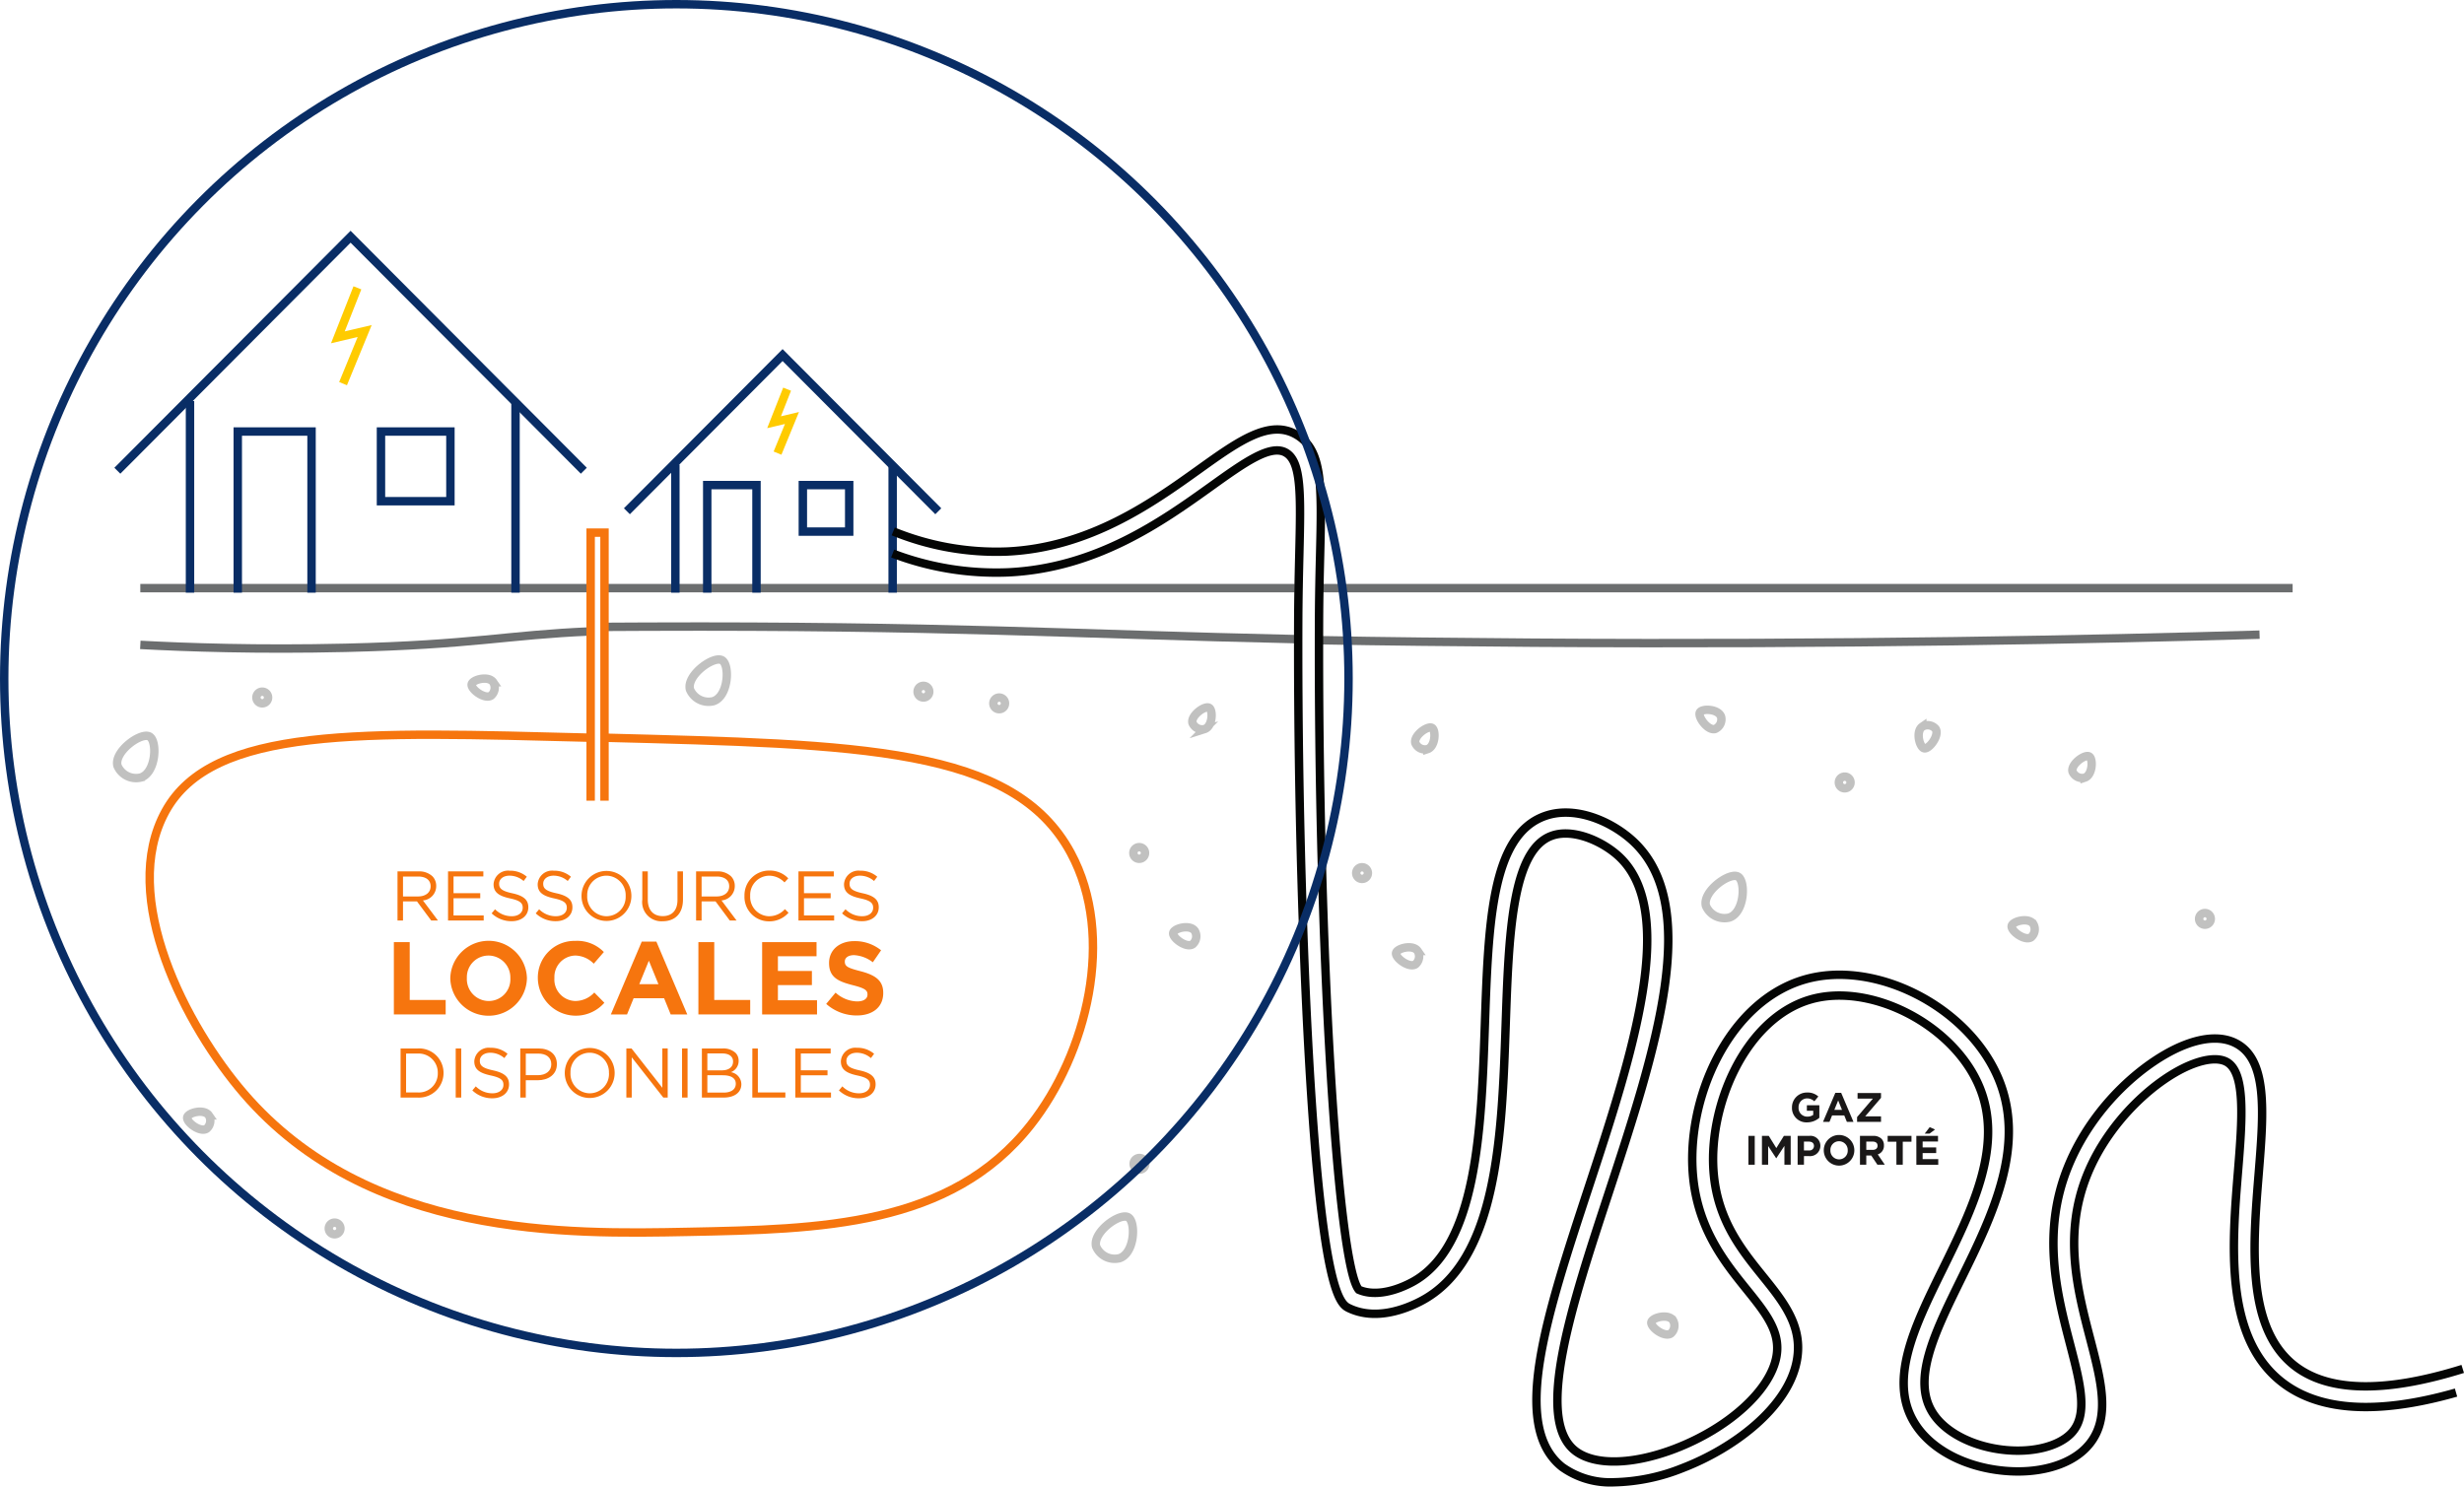 <?xml version="1.0" encoding="UTF-8"?>
<svg xmlns="http://www.w3.org/2000/svg" xmlns:xlink="http://www.w3.org/1999/xlink" id="Groupe_1036" data-name="Groupe 1036" width="403.122" height="243.253" viewBox="0 0 403.122 243.253">
  <defs>
    <clipPath id="clip-path">
      <rect id="Rectangle_593" data-name="Rectangle 593" width="403.122" height="243.253" fill="none"></rect>
    </clipPath>
  </defs>
  <g id="Groupe_1035" data-name="Groupe 1035" clip-path="url(#clip-path)">
    <path id="Tracé_3091" data-name="Tracé 3091" d="M65.034,142.59h3.439a3.145,3.145,0,0,1,2.274.8,2.227,2.227,0,0,1,.619,1.584V145a2.35,2.35,0,0,1-2.173,2.342l2.457,3.282H70.542l-2.32-3.122H65.933v3.122h-.9Zm3.359,4.1c1.2,0,2.057-.619,2.057-1.653v-.022c0-.988-.755-1.584-2.047-1.584h-2.47v3.26Z" fill="#f6750e"></path>
    <path id="Tracé_3092" data-name="Tracé 3092" d="M73.3,142.59h5.778v.826H74.2v2.744h4.37v.826H74.2V149.8h4.936v.826H73.3Z" fill="#f6750e"></path>
    <path id="Tracé_3093" data-name="Tracé 3093" d="M80.434,149.454l.559-.666a3.8,3.8,0,0,0,2.742,1.137c1.076,0,1.784-.574,1.784-1.366v-.022c0-.747-.4-1.171-2.081-1.528-1.84-.4-2.686-1-2.686-2.318v-.024a2.366,2.366,0,0,1,2.518-2.2c.037,0,.074.006.112.01a4.16,4.16,0,0,1,2.81.986l-.525.7a3.512,3.512,0,0,0-2.309-.873c-1.04,0-1.7.575-1.7,1.3v.022c0,.757.411,1.183,2.171,1.561,1.782.389,2.607,1.044,2.607,2.272v.023c0,1.377-1.144,2.273-2.733,2.273a4.671,4.671,0,0,1-3.267-1.286" fill="#f6750e"></path>
    <path id="Tracé_3094" data-name="Tracé 3094" d="M87.647,149.454l.56-.666a3.8,3.8,0,0,0,2.742,1.137c1.075,0,1.783-.574,1.783-1.366v-.022c0-.747-.4-1.171-2.08-1.528-1.84-.4-2.686-1-2.686-2.318v-.024a2.365,2.365,0,0,1,2.517-2.2c.038,0,.075.006.112.01a4.164,4.164,0,0,1,2.811.986l-.525.7a3.512,3.512,0,0,0-2.309-.873c-1.04,0-1.7.575-1.7,1.3v.022c0,.757.412,1.183,2.172,1.561,1.782.389,2.606,1.044,2.606,2.272v.023c0,1.377-1.143,2.273-2.732,2.273a4.673,4.673,0,0,1-3.268-1.286" fill="#f6750e"></path>
    <path id="Tracé_3095" data-name="Tracé 3095" d="M95.139,146.63v-.022a4.08,4.08,0,0,1,8.16-.024v.024a4.08,4.08,0,0,1-8.16.022m7.224,0v-.022a3.19,3.19,0,0,0-3.058-3.316l-.1,0a3.148,3.148,0,0,0-3.134,3.165c0,.043,0,.086,0,.129v.024a3.19,3.19,0,0,0,3.058,3.315l.1,0a3.151,3.151,0,0,0,3.135-3.166c0-.042,0-.085,0-.128" fill="#f6750e"></path>
    <path id="Tracé_3096" data-name="Tracé 3096" d="M105.081,147.26v-4.67h.9V147.2c0,1.733.914,2.709,2.446,2.709,1.474,0,2.411-.9,2.411-2.652V142.59h.9v4.6c0,2.342-1.337,3.558-3.337,3.558a3.141,3.141,0,0,1-3.339-2.929,3.082,3.082,0,0,1,.013-.56" fill="#f6750e"></path>
    <path id="Tracé_3097" data-name="Tracé 3097" d="M113.883,142.59h3.439a3.145,3.145,0,0,1,2.274.8,2.222,2.222,0,0,1,.618,1.584V145a2.349,2.349,0,0,1-2.172,2.342l2.457,3.282H119.39l-2.32-3.122h-2.285v3.122h-.9Zm3.36,4.1c1.2,0,2.056-.619,2.056-1.653v-.022c0-.988-.754-1.584-2.046-1.584h-2.468v3.26Z" fill="#f6750e"></path>
    <path id="Tracé_3098" data-name="Tracé 3098" d="M121.8,146.63v-.022a4.037,4.037,0,0,1,3.92-4.153c.042,0,.083,0,.124,0a4.157,4.157,0,0,1,3.12,1.273l-.618.666a3.47,3.47,0,0,0-2.513-1.1,3.142,3.142,0,0,0-3.1,3.184c0,.037,0,.073,0,.11v.024a3.166,3.166,0,0,0,3.007,3.314l.093,0a3.459,3.459,0,0,0,2.582-1.16l.594.586a4.153,4.153,0,0,1-3.2,1.412,4,4,0,0,1-4.013-3.987c0-.048,0-.1,0-.145" fill="#f6750e"></path>
    <path id="Tracé_3099" data-name="Tracé 3099" d="M130.633,142.59h5.783v.826h-4.88v2.744H135.9v.826h-4.365V149.8h4.936v.826h-5.84Z" fill="#f6750e"></path>
    <path id="Tracé_3100" data-name="Tracé 3100" d="M137.766,149.454l.56-.666a3.8,3.8,0,0,0,2.741,1.137c1.074,0,1.783-.574,1.783-1.366v-.022c0-.747-.4-1.171-2.08-1.528-1.84-.4-2.686-1-2.686-2.318v-.024a2.365,2.365,0,0,1,2.518-2.2c.037,0,.074.006.112.01a4.161,4.161,0,0,1,2.81.986l-.525.7a3.512,3.512,0,0,0-2.309-.873c-1.04,0-1.7.575-1.7,1.3v.022c0,.757.412,1.183,2.172,1.561,1.782.389,2.606,1.044,2.606,2.272v.023c0,1.377-1.143,2.273-2.732,2.273a4.675,4.675,0,0,1-3.268-1.286" fill="#f6750e"></path>
    <path id="Tracé_3101" data-name="Tracé 3101" d="M64.438,154.164h2.595v9.465h5.882v2.366H64.438Z" fill="#f6750e"></path>
    <path id="Tracé_3102" data-name="Tracé 3102" d="M73.67,160.113v-.034a6.271,6.271,0,0,1,12.538-.034v.034a6.271,6.271,0,0,1-12.538.034m9.825,0v-.034a3.59,3.59,0,0,0-3.46-3.716l-.113,0a3.533,3.533,0,0,0-3.541,3.525q0,.079,0,.159v.034a3.591,3.591,0,0,0,3.459,3.717l.113,0a3.534,3.534,0,0,0,3.546-3.522c0-.054,0-.109,0-.163" fill="#f6750e"></path>
    <path id="Tracé_3103" data-name="Tracé 3103" d="M87.993,160.113v-.034a6,6,0,0,1,5.878-6.119c.091,0,.181,0,.272,0a6.076,6.076,0,0,1,4.651,1.825l-1.652,1.91a4.344,4.344,0,0,0-3.016-1.335,3.5,3.5,0,0,0-3.424,3.574c0,.037,0,.073,0,.11v.034A3.509,3.509,0,0,0,94,163.793l.128.005a4.248,4.248,0,0,0,3.1-1.387l1.652,1.674a6.216,6.216,0,0,1-10.887-3.972" fill="#f6750e"></path>
    <path id="Tracé_3104" data-name="Tracé 3104" d="M104.993,154.08h2.393L112.442,166h-2.713l-1.079-2.654h-4.988L102.585,166H99.938Zm2.731,6.964-1.567-3.837-1.567,3.837Z" fill="#f6750e"></path>
    <path id="Tracé_3105" data-name="Tracé 3105" d="M114.26,154.164h2.595v9.465h5.882v2.366H114.26Z" fill="#f6750e"></path>
    <path id="Tracé_3106" data-name="Tracé 3106" d="M124.69,154.164h8.9v2.316h-6.32v2.4h5.561v2.314H127.27v2.485h6.4v2.316h-8.982Z" fill="#f6750e"></path>
    <path id="Tracé_3107" data-name="Tracé 3107" d="M135.171,164.272l1.532-1.843a5.408,5.408,0,0,0,3.522,1.437c1.062,0,1.7-.423,1.7-1.116v-.034c0-.659-.4-1-2.376-1.5-2.375-.608-3.91-1.267-3.91-3.617v-.034c0-2.146,1.719-3.566,4.129-3.566a6.814,6.814,0,0,1,4.381,1.5L142.8,157.46a5.521,5.521,0,0,0-3.067-1.166c-.994,0-1.517.457-1.517,1.031v.034c0,.778.506,1.031,2.545,1.556,2.393.625,3.74,1.487,3.74,3.549v.034c0,2.349-1.787,3.668-4.331,3.668a7.5,7.5,0,0,1-5-1.893" fill="#f6750e"></path>
    <path id="Tracé_3108" data-name="Tracé 3108" d="M65.537,171.564h2.777a4,4,0,0,1,4.243,3.741c.006.085.008.169.008.254v.022a4.013,4.013,0,0,1-4,4.025c-.083,0-.167,0-.25-.007H65.537Zm.9.838v6.359h1.873a3.1,3.1,0,0,0,3.308-2.877c.007-.093.009-.186.007-.279v-.024a3.119,3.119,0,0,0-3.054-3.184c-.087,0-.174,0-.259,0Z" fill="#f6750e"></path>
    <rect id="Rectangle_588" data-name="Rectangle 588" width="0.902" height="8.034" transform="translate(74.557 171.565)" fill="#f6750e"></rect>
    <path id="Tracé_3109" data-name="Tracé 3109" d="M77.279,178.43l.56-.666A3.8,3.8,0,0,0,80.58,178.9c1.075,0,1.784-.574,1.784-1.366v-.023c0-.746-.4-1.17-2.08-1.527-1.841-.4-2.687-1-2.687-2.318v-.024a2.367,2.367,0,0,1,2.52-2.2l.11.01a4.16,4.16,0,0,1,2.81.987l-.525.7a3.512,3.512,0,0,0-2.309-.873c-1.04,0-1.7.575-1.7,1.3v.023c0,.758.411,1.183,2.171,1.561,1.782.39,2.607,1.044,2.607,2.271v.024c0,1.377-1.144,2.272-2.733,2.272a4.664,4.664,0,0,1-3.267-1.286" fill="#f6750e"></path>
    <path id="Tracé_3110" data-name="Tracé 3110" d="M85.12,171.565h2.995c1.806,0,2.994.964,2.994,2.548v.023c0,1.734-1.44,2.629-3.143,2.629H86.024V179.6h-.9ZM88,175.938c1.325,0,2.193-.711,2.193-1.768v-.023c0-1.148-.856-1.744-2.148-1.744H86.023v3.535Z" fill="#f6750e"></path>
    <path id="Tracé_3111" data-name="Tracé 3111" d="M92.4,175.6v-.023a4.08,4.08,0,0,1,8.16-.023v.023a4.08,4.08,0,1,1-8.16.023m7.225,0v-.023a3.19,3.19,0,0,0-3.059-3.315l-.1,0a3.148,3.148,0,0,0-3.133,3.166c0,.042,0,.085,0,.128v.023A3.19,3.19,0,0,0,96.4,178.9l.1,0a3.151,3.151,0,0,0,3.136-3.165q0-.064,0-.129" fill="#f6750e"></path>
    <path id="Tracé_3112" data-name="Tracé 3112" d="M102.476,171.565h.845L108.36,178v-6.439h.88V179.6h-.72l-5.165-6.589V179.6h-.88Z" fill="#f6750e"></path>
    <rect id="Rectangle_589" data-name="Rectangle 589" width="0.902" height="8.034" transform="translate(111.587 171.565)" fill="#f6750e"></rect>
    <path id="Tracé_3113" data-name="Tracé 3113" d="M114.832,171.565h3.406a2.929,2.929,0,0,1,2.092.711,1.784,1.784,0,0,1,.514,1.285v.024a1.94,1.94,0,0,1-1.268,1.86,2.02,2.02,0,0,1,1.714,1.939v.023c0,1.377-1.155,2.192-2.9,2.192h-3.555Zm5.1,2.123c0-.792-.629-1.308-1.772-1.308h-2.433v2.766h2.365c1.086,0,1.84-.493,1.84-1.434Zm-1.679,2.261h-2.526v2.836h2.685c1.212,0,1.966-.54,1.966-1.435v-.023c0-.872-.732-1.377-2.127-1.377" fill="#f6750e"></path>
    <path id="Tracé_3114" data-name="Tracé 3114" d="M123.088,171.565h.9v7.2h4.5v.837h-5.406Z" fill="#f6750e"></path>
    <path id="Tracé_3115" data-name="Tracé 3115" d="M130.118,171.565H135.9v.826h-4.88v2.743h4.365v.826h-4.365v2.812h4.936v.826h-5.84Z" fill="#f6750e"></path>
    <path id="Tracé_3116" data-name="Tracé 3116" d="M137.251,178.43l.56-.666a3.8,3.8,0,0,0,2.742,1.137c1.074,0,1.783-.574,1.783-1.366v-.023c0-.746-.4-1.17-2.08-1.527-1.84-.4-2.686-1-2.686-2.318v-.024a2.366,2.366,0,0,1,2.519-2.2l.11.01a4.165,4.165,0,0,1,2.811.987l-.525.7a3.512,3.512,0,0,0-2.309-.873c-1.04,0-1.7.575-1.7,1.3v.023c0,.758.412,1.183,2.172,1.561,1.782.39,2.606,1.044,2.606,2.271v.024c0,1.377-1.143,2.272-2.732,2.272a4.667,4.667,0,0,1-3.268-1.286" fill="#f6750e"></path>
    <path id="Tracé_3117" data-name="Tracé 3117" d="M293.174,181.232v-.014a2.419,2.419,0,0,1,2.395-2.442c.024,0,.047,0,.071,0a2.575,2.575,0,0,1,1.848.648l-.652.789a1.726,1.726,0,0,0-1.23-.479,1.416,1.416,0,0,0-1.351,1.471v.013a1.412,1.412,0,0,0,1.323,1.5c.034,0,.067,0,.1,0a1.642,1.642,0,0,0,.975-.284v-.674h-1.042v-.9h2.043v2.05a3.041,3.041,0,0,1-2.009.748,2.359,2.359,0,0,1-2.472-2.24c0-.062,0-.125,0-.187" fill="#1a1818"></path>
    <path id="Tracé_3118" data-name="Tracé 3118" d="M300.269,178.825h.954l2.016,4.755h-1.081l-.431-1.059h-1.989l-.43,1.059h-1.056Zm1.089,2.779-.625-1.531-.625,1.531Z" fill="#1a1818"></path>
    <path id="Tracé_3119" data-name="Tracé 3119" d="M303.827,182.791l2.587-3.022h-2.507v-.913h3.837v.789l-2.587,3.023h2.587v.911h-3.918Z" fill="#1a1818"></path>
    <rect id="Rectangle_590" data-name="Rectangle 590" width="1.035" height="4.722" transform="translate(286.049 185.868)" fill="#1a1818"></rect>
    <path id="Tracé_3120" data-name="Tracé 3120" d="M288.263,185.867h1.116l1.236,2,1.236-2h1.115v4.722h-1.027v-3.083l-1.324,2.018h-.027l-1.311-2v3.063h-1.014Z" fill="#1a1818"></path>
    <path id="Tracé_3121" data-name="Tracé 3121" d="M294.1,185.867h1.922a1.614,1.614,0,0,1,1.789,1.417,1.539,1.539,0,0,1,.01.215v.013a1.682,1.682,0,0,1-1.691,1.674,1.606,1.606,0,0,1-.209-.014h-.785v1.417H294.1Zm1.855,2.381a.729.729,0,0,0,.814-.634.551.551,0,0,0,.005-.081v-.014c0-.464-.323-.714-.84-.714h-.8v1.443Z" fill="#1a1818"></path>
    <path id="Tracé_3122" data-name="Tracé 3122" d="M298.379,188.242v-.014a2.5,2.5,0,1,1,5-.013v.013a2.5,2.5,0,0,1-5,.014m3.919,0v-.014a1.433,1.433,0,0,0-1.381-1.483h-.044a1.409,1.409,0,0,0-1.411,1.407c0,.021,0,.043,0,.064v.013a1.431,1.431,0,0,0,1.377,1.483h.047A1.41,1.41,0,0,0,302.3,188.3c0-.021,0-.042,0-.063" fill="#1a1818"></path>
    <path id="Tracé_3123" data-name="Tracé 3123" d="M304.3,185.867h2.15a1.87,1.87,0,0,1,1.371.478,1.48,1.48,0,0,1,.4,1.079v.014a1.464,1.464,0,0,1-1.008,1.463l1.149,1.687h-1.21l-1.008-1.511h-.812v1.511H304.3Zm2.084,2.293c.5,0,.793-.27.793-.668v-.013c0-.445-.31-.675-.814-.675h-1.029v1.356Z" fill="#1a1818"></path>
    <path id="Tracé_3124" data-name="Tracé 3124" d="M310.259,186.825h-1.431v-.958h3.9v.958H311.3v3.764h-1.038Z" fill="#1a1818"></path>
    <path id="Tracé_3125" data-name="Tracé 3125" d="M313.521,185.871h3.547v.924h-2.515v.958h2.218v.925h-2.218v.991h2.554v.924h-3.581Zm2.185-1.43.879.384-.914.675h-.779Z" fill="#1a1818"></path>
    <path id="Tracé_3126" data-name="Tracé 3126" d="M216.361,104.767c9.338.174,22.19.315,34.614.4,50.947.342,92.366-.545,118.7-1.313" fill="none" stroke="#6c6e6f" stroke-miterlimit="10" stroke-width="1.377"></path>
    <path id="Tracé_3127" data-name="Tracé 3127" d="M99,102.576q3.243-.022,6.708-.034c48.845-.183,68.429,1.2,106.893,2.055" fill="none" stroke="#6c6e6f" stroke-miterlimit="10" stroke-width="1.377"></path>
    <path id="Tracé_3128" data-name="Tracé 3128" d="M22.955,105.526c7.525.4,19.221.816,33.544.479,20.955-.494,26.46-2.113,40.134-2.686" fill="none" stroke="#6c6e6f" stroke-miterlimit="10" stroke-width="1.377"></path>
    <line id="Ligne_109" data-name="Ligne 109" x2="159.485" transform="translate(215.6 96.24)" fill="none" stroke="#6c6e6f" stroke-miterlimit="10" stroke-width="1.377"></line>
    <line id="Ligne_110" data-name="Ligne 110" x2="112.843" transform="translate(98.996 96.24)" fill="none" stroke="#6c6e6f" stroke-miterlimit="10" stroke-width="1.377"></line>
    <line id="Ligne_111" data-name="Ligne 111" x2="73.679" transform="translate(22.955 96.24)" fill="none" stroke="#6c6e6f" stroke-miterlimit="10" stroke-width="1.377"></line>
    <path id="Tracé_3129" data-name="Tracé 3129" d="M98.755,120.711c42.123,1.088,67.056,1.515,76.421,18.839,7.439,13.761,2.592,32.9-6.544,44.511-13.106,16.656-34.461,17.083-56,17.512-19.671.393-52.338,1.047-72.716-22.62-9.414-10.931-20.585-32.137-12.831-46.211,7.7-13.971,32.181-12.982,69.4-12.031" fill="none" stroke="#f6750e" stroke-miterlimit="10" stroke-width="1.377"></path>
    <path id="Tracé_3130" data-name="Tracé 3130" d="M96.634,131.019V87.158H98.9v43.861" fill="none" stroke="#f6750e" stroke-miterlimit="10" stroke-width="1.377"></path>
    <line id="Ligne_112" data-name="Ligne 112" y2="20.928" transform="translate(146.042 76.049)" fill="none" stroke="#092d65" stroke-miterlimit="10" stroke-width="1.377"></line>
    <line id="Ligne_113" data-name="Ligne 113" y2="31.352" transform="translate(84.34 65.626)" fill="none" stroke="#092d65" stroke-miterlimit="10" stroke-width="1.377"></line>
    <line id="Ligne_114" data-name="Ligne 114" y1="31.352" transform="translate(31.086 65.625)" fill="none" stroke="#092d65" stroke-miterlimit="10" stroke-width="1.377"></line>
    <path id="Tracé_3131" data-name="Tracé 3131" d="M19.2,77.027l38.158-38.29,38.158,38.29" fill="none" stroke="#092d65" stroke-miterlimit="10" stroke-width="1.377"></path>
    <path id="Tracé_3132" data-name="Tracé 3132" d="M38.9,96.977V70.614h12.07V96.977" fill="none" stroke="#092d65" stroke-miterlimit="10" stroke-width="1.377"></path>
    <rect id="Rectangle_591" data-name="Rectangle 591" width="11.361" height="11.4" transform="translate(62.329 70.614)" fill="none" stroke="#092d65" stroke-miterlimit="10" stroke-width="1.377"></rect>
    <path id="Tracé_3133" data-name="Tracé 3133" d="M58.471,47.1l-3.194,8.1,4.386-1.031-3.536,8.608" fill="none" stroke="#ffcb00" stroke-miterlimit="10" stroke-width="1.377"></path>
    <line id="Ligne_115" data-name="Ligne 115" y1="20.928" transform="translate(110.493 76.049)" fill="none" stroke="#092d65" stroke-miterlimit="10" stroke-width="1.377"></line>
    <path id="Tracé_3134" data-name="Tracé 3134" d="M102.563,83.659,128.035,58.1l25.473,25.56" fill="none" stroke="#092d65" stroke-miterlimit="10" stroke-width="1.377"></path>
    <path id="Tracé_3135" data-name="Tracé 3135" d="M115.707,96.977v-17.6h8.058v17.6" fill="none" stroke="#092d65" stroke-miterlimit="10" stroke-width="1.377"></path>
    <rect id="Rectangle_592" data-name="Rectangle 592" width="7.583" height="7.61" transform="translate(131.35 79.378)" fill="none" stroke="#092d65" stroke-miterlimit="10" stroke-width="1.377"></rect>
    <path id="Tracé_3136" data-name="Tracé 3136" d="M128.773,63.682l-2.132,5.406,2.928-.688-2.361,5.746" fill="none" stroke="#ffcb00" stroke-miterlimit="10" stroke-width="1.377"></path>
    <path id="Tracé_3137" data-name="Tracé 3137" d="M146.042,90.575a47.5,47.5,0,0,0,18.817,3.086c14.549-.66,25.347-8.394,33.232-14.04,5.473-3.918,9.8-7.023,12.311-5.534,2.535,1.5,2.407,6.869,2.173,16.621-.076,3.17-.162,6.763-.177,10.911-.091,23.723.563,50.4,1.749,71.349,2.211,39.056,5.175,40.448,6.6,41.119,4.334,2.036,9.2.142,11.709-1.169,12.55-6.545,13.255-27.054,13.878-45.151.506-14.689.982-28.563,7.472-30.983,3.3-1.239,7.914.629,10.765,3.1,10.29,8.936,2.328,33.15-4.7,54.515-6.864,20.879-12.794,38.911-4.315,45.644a13.553,13.553,0,0,0,8.527,2.506,31.687,31.687,0,0,0,11.136-2.3c8.368-3.2,17.42-9.93,18.779-17.747.962-5.532-2.232-9.494-5.612-13.688s-7.2-8.929-7.977-16.362c-1.169-11.165,5.026-25.778,15.785-28.9,9.693-2.812,23.031,3.921,27.453,13.845,4.315,9.682-.833,20.154-5.812,30.281-4.707,9.581-9.157,18.629-4.236,25.739,2.734,3.951,8.051,6.661,14.225,7.248,5.5.528,10.478-.815,13.3-3.588,4.4-4.316,2.752-10.642.848-17.97-2.093-8.047-4.463-17.169-.464-26.971,3.607-8.834,11.362-15.738,17.163-17.99,2.282-.887,4.229-1.049,5.476-.455,3.337,1.591,2.685,9.6,1.994,18.089-.963,11.836-2.161,26.567,6.714,34.01,6.112,5.125,15.848,5.825,28.965,2.087" fill="none" stroke="#040504" stroke-miterlimit="10" stroke-width="1.377"></path>
    <path id="Tracé_3138" data-name="Tracé 3138" d="M146.137,86.957a44.6,44.6,0,0,0,18.569,3.294c13.543-.615,23.871-8.01,31.411-13.408,6.477-4.64,11.593-8.3,16.009-5.7,4.259,2.514,4.123,8.24,3.851,19.644-.079,3.153-.163,6.728-.178,10.841-.2,52.334,2.957,105.284,6.508,109.42,2.192.963,5.308.544,8.58-1.161,10.787-5.626,11.457-25.077,12.047-42.239.569-16.552,1.061-30.849,9.686-34.066,4.773-1.784,10.561.585,14.176,3.723C278.8,147.729,270.819,172,263.1,195.469c-5.926,18.016-12.05,36.646-5.436,41.9,3.119,2.477,9.38,2.36,16.341-.3,8.834-3.38,15.677-9.608,16.64-15.145.7-4.006-1.777-7.073-4.907-10.957-3.49-4.327-7.831-9.714-8.715-18.149-1.337-12.772,5.667-28.893,18.227-32.534,11.346-3.287,26.364,4.207,31.5,15.732,4.966,11.146-.788,22.855-5.865,33.184-4.436,9.028-8.27,16.824-4.492,22.282,2.134,3.089,6.639,5.31,11.751,5.8,4.445.426,8.518-.583,10.6-2.632,2.987-2.932,1.641-8.111-.063-14.668-2.116-8.141-4.75-18.271-.318-29.126,4.152-10.179,12.8-17.442,19.079-19.879,3.21-1.248,6.033-1.371,8.163-.354,5.458,2.6,4.747,11.335,3.926,21.448-.945,11.626-2.018,24.8,5.5,31.113,5.492,4.6,14.871,4.88,27.883.818" fill="none" stroke="#040504" stroke-miterlimit="10" stroke-width="1.377"></path>
    <path id="Tracé_3139" data-name="Tracé 3139" d="M112.883,112.825c-.615-2.337,3.871-5.582,5.246-4.785,1.307.757,1.072,5.91-1.431,6.7A3.3,3.3,0,0,1,112.883,112.825Z" fill="none" stroke="#c1c1c0" stroke-miterlimit="10" stroke-width="1.377"></path>
    <path id="Tracé_3140" data-name="Tracé 3140" d="M19.222,125.312c-.616-2.336,3.868-5.581,5.243-4.785,1.309.759,1.074,5.91-1.43,6.7A3.3,3.3,0,0,1,19.222,125.312Z" fill="none" stroke="#c1c1c0" stroke-miterlimit="10" stroke-width="1.377"></path>
    <path id="Tracé_3141" data-name="Tracé 3141" d="M179.333,203.974c-.616-2.337,3.868-5.582,5.245-4.785,1.307.759,1.072,5.91-1.432,6.7A3.3,3.3,0,0,1,179.333,203.974Z" fill="none" stroke="#c1c1c0" stroke-miterlimit="10" stroke-width="1.377"></path>
    <path id="Tracé_3142" data-name="Tracé 3142" d="M279.1,148.231c-.616-2.337,3.868-5.582,5.245-4.785,1.307.759,1.072,5.91-1.432,6.7A3.3,3.3,0,0,1,279.1,148.231Z" fill="none" stroke="#c1c1c0" stroke-miterlimit="10" stroke-width="1.377"></path>
    <path id="Tracé_3143" data-name="Tracé 3143" d="M195.1,118.306c-.318-1.211,2.008-2.9,2.721-2.483.678.394.557,3.067-.743,3.476A1.712,1.712,0,0,1,195.1,118.306Z" fill="none" stroke="#c1c1c0" stroke-miterlimit="10" stroke-width="1.377"></path>
    <path id="Tracé_3144" data-name="Tracé 3144" d="M339.079,126.267c-.318-1.211,2.008-2.9,2.721-2.483.678.394.557,3.067-.743,3.476A1.712,1.712,0,0,1,339.079,126.267Z" fill="none" stroke="#c1c1c0" stroke-miterlimit="10" stroke-width="1.377"></path>
    <path id="Tracé_3145" data-name="Tracé 3145" d="M80.337,113.832c-1.061.662-3.35-1.071-3.166-1.878.174-.767,2.756-1.437,3.526-.313A1.722,1.722,0,0,1,80.337,113.832Z" fill="none" stroke="#c1c1c0" stroke-miterlimit="10" stroke-width="1.377"></path>
    <path id="Tracé_3146" data-name="Tracé 3146" d="M33.8,184.7c-1.061.663-3.349-1.071-3.166-1.877.175-.766,2.757-1.438,3.529-.313A1.725,1.725,0,0,1,33.8,184.7Z" fill="none" stroke="#c1c1c0" stroke-miterlimit="10" stroke-width="1.377"></path>
    <path id="Tracé_3147" data-name="Tracé 3147" d="M195.113,154.519c-1.06.663-3.349-1.071-3.166-1.877.175-.766,2.756-1.438,3.527-.313A1.721,1.721,0,0,1,195.113,154.519Z" fill="none" stroke="#c1c1c0" stroke-miterlimit="10" stroke-width="1.377"></path>
    <path id="Tracé_3148" data-name="Tracé 3148" d="M332.29,153.378c-1.06.663-3.349-1.071-3.166-1.876.175-.767,2.757-1.438,3.527-.313A1.721,1.721,0,0,1,332.29,153.378Z" fill="none" stroke="#c1c1c0" stroke-miterlimit="10" stroke-width="1.377"></path>
    <path id="Tracé_3149" data-name="Tracé 3149" d="M273.339,218.223c-1.061.663-3.35-1.071-3.167-1.877.175-.766,2.757-1.438,3.527-.313A1.722,1.722,0,0,1,273.339,218.223Z" fill="none" stroke="#c1c1c0" stroke-miterlimit="10" stroke-width="1.377"></path>
    <path id="Tracé_3150" data-name="Tracé 3150" d="M55.7,201.021a.954.954,0,1,1-.955-.957A.954.954,0,0,1,55.7,201.021Z" fill="none" stroke="#c1c1c0" stroke-miterlimit="10" stroke-width="1.377"></path>
    <path id="Tracé_3151" data-name="Tracé 3151" d="M187.378,190.444a.954.954,0,1,1-.954-.957A.955.955,0,0,1,187.378,190.444Z" fill="none" stroke="#c1c1c0" stroke-miterlimit="10" stroke-width="1.377"></path>
    <path id="Tracé_3152" data-name="Tracé 3152" d="M152.033,113.182a.955.955,0,1,1-.954-.957A.955.955,0,0,1,152.033,113.182Z" fill="none" stroke="#c1c1c0" stroke-miterlimit="10" stroke-width="1.377"></path>
    <path id="Tracé_3153" data-name="Tracé 3153" d="M43.861,114.137a.955.955,0,1,1-.955-.957.955.955,0,0,1,.955.957Z" fill="none" stroke="#c1c1c0" stroke-miterlimit="10" stroke-width="1.377"></path>
    <path id="Tracé_3154" data-name="Tracé 3154" d="M164.426,115.1a.954.954,0,1,1-.954-.958.954.954,0,0,1,.954.958Z" fill="none" stroke="#c1c1c0" stroke-miterlimit="10" stroke-width="1.377"></path>
    <path id="Tracé_3155" data-name="Tracé 3155" d="M361.694,150.362a.955.955,0,1,1-.954-.958.955.955,0,0,1,.954.958Z" fill="none" stroke="#c1c1c0" stroke-miterlimit="10" stroke-width="1.377"></path>
    <path id="Tracé_3156" data-name="Tracé 3156" d="M187.333,139.58a.954.954,0,1,1-.954-.957A.954.954,0,0,1,187.333,139.58Z" fill="none" stroke="#c1c1c0" stroke-miterlimit="10" stroke-width="1.377"></path>
    <path id="Tracé_3157" data-name="Tracé 3157" d="M231.559,121.592c-.318-1.211,2.008-2.9,2.721-2.483.679.394.558,3.067-.741,3.476A1.712,1.712,0,0,1,231.559,121.592Z" fill="none" stroke="#c1c1c0" stroke-miterlimit="10" stroke-width="1.377"></path>
    <path id="Tracé_3158" data-name="Tracé 3158" d="M231.572,157.8c-1.06.663-3.348-1.071-3.166-1.877.175-.766,2.757-1.438,3.529-.313A1.723,1.723,0,0,1,231.572,157.8Z" fill="none" stroke="#c1c1c0" stroke-miterlimit="10" stroke-width="1.377"></path>
    <path id="Tracé_3159" data-name="Tracé 3159" d="M223.794,142.868a.955.955,0,1,1-.954-.957A.955.955,0,0,1,223.794,142.868Z" fill="none" stroke="#c1c1c0" stroke-miterlimit="10" stroke-width="1.377"></path>
    <path id="Tracé_3160" data-name="Tracé 3160" d="M280.594,119.288c-1.207.32-2.886-2.015-2.475-2.729.393-.681,3.055-.559,3.463.744A1.72,1.72,0,0,1,280.594,119.288Z" fill="none" stroke="#c1c1c0" stroke-miterlimit="10" stroke-width="1.377"></path>
    <path id="Tracé_3161" data-name="Tracé 3161" d="M316.68,119.274c.659,1.065-1.069,3.36-1.871,3.176-.766-.176-1.433-2.766-.313-3.539A1.711,1.711,0,0,1,316.68,119.274Z" fill="none" stroke="#c1c1c0" stroke-miterlimit="10" stroke-width="1.377"></path>
    <path id="Tracé_3162" data-name="Tracé 3162" d="M301.8,127.081a.957.957,0,1,1-.955.96v0a.956.956,0,0,1,.952-.958Z" fill="none" stroke="#c1c1c0" stroke-miterlimit="10" stroke-width="1.377"></path>
    <ellipse id="Ellipse_74" data-name="Ellipse 74" cx="109.969" cy="110.348" rx="109.969" ry="110.348" transform="translate(0.689 0.689)" fill="none" stroke="#092d65" stroke-miterlimit="10" stroke-width="1.377"></ellipse>
  </g>
</svg>
